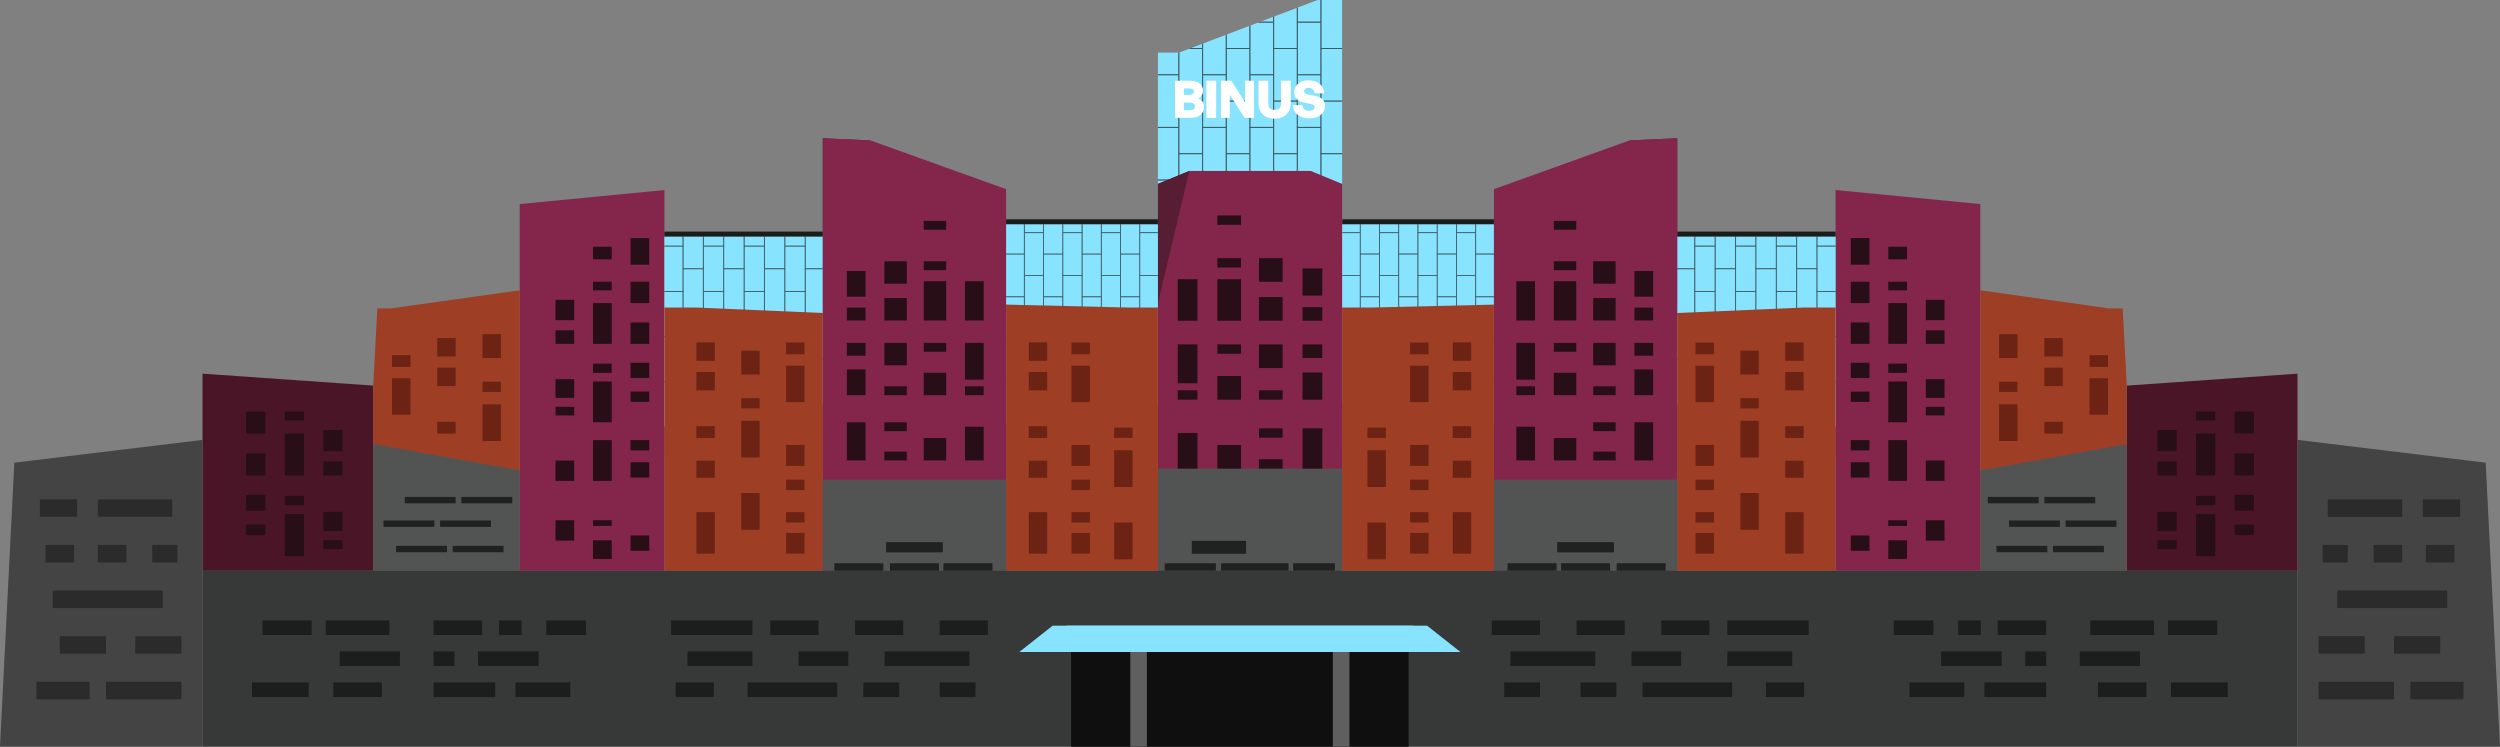 <?xml version="1.0" encoding="UTF-8"?>
<svg id="Layer_2" data-name="Layer 2" xmlns="http://www.w3.org/2000/svg" xmlns:xlink="http://www.w3.org/1999/xlink" viewBox="0 0 1778.3 531.11">
  <rect x="0" y="0" width="1778.3" height="531.11" fill="#808080" stroke="none"/>
  <defs>
    <style>
      .cls-1 {
        fill: none;
      }

      .cls-2 {
        fill: #525454;
      }

      .cls-3 {
        fill: #444445;
      }

      .cls-4 {
        fill: #ba4d37;
      }

      .cls-5 {
        fill: #561d33;
      }

      .cls-6 {
        fill: #84264b;
      }

      .cls-7 {
        fill: #9e3e25;
      }

      .cls-8 {
        fill: #6d2313;
      }

      .cls-9 {
        fill: #270e17;
      }

      .cls-10 {
        fill: #202121;
      }

      .cls-11 {
        stroke-width: .57px;
      }

      .cls-11, .cls-12, .cls-13, .cls-14 {
        fill: #88e3ff;
      }

      .cls-11, .cls-12, .cls-14 {
        stroke: #3c5960;
        stroke-miterlimit: 10;
      }

      .cls-12 {
        stroke-width: .61px;
      }

      .cls-15 {
        clip-path: url(#clippath-1);
      }

      .cls-16 {
        clip-path: url(#clippath-3);
      }

      .cls-17 {
        clip-path: url(#clippath-4);
      }

      .cls-18 {
        clip-path: url(#clippath-2);
      }

      .cls-14 {
        stroke-width: .71px;
      }

      .cls-19 {
        fill: #fff;
      }

      .cls-20 {
        fill: #373838;
      }

      .cls-21 {
        fill: #5e5f5e;
      }

      .cls-22 {
        fill: #191d1b;
      }

      .cls-23 {
        fill: #2a2b2a;
      }

      .cls-24 {
        fill: #4b1528;
      }

      .cls-25 {
        fill: #1c1d1d;
      }

      .cls-26 {
        fill: #0f0f10;
      }

      .cls-27 {
        clip-path: url(#clippath);
      }
    </style>
    <clipPath id="clippath">
      <rect class="cls-1" x="954.66" y="159.5" width="108" height="246.5" transform="translate(2017.31 565.49) rotate(-180)"/>
    </clipPath>
    <clipPath id="clippath-1">
      <rect class="cls-1" x="1193.05" y="168.23" width="112.65" height="237.76" transform="translate(2498.74 574.23) rotate(-180)"/>
    </clipPath>
    <clipPath id="clippath-2">
      <polygon class="cls-1" points="823.64 406 823.64 37.43 838.62 37.43 937.19 0 954.66 0 954.66 406 823.64 406"/>
    </clipPath>
    <clipPath id="clippath-3">
      <rect class="cls-1" x="715.64" y="159.5" width="108" height="246.5"/>
    </clipPath>
    <clipPath id="clippath-4">
      <rect class="cls-1" x="472.61" y="168.23" width="112.65" height="237.76"/>
    </clipPath>
  </defs>
  <g id="Layer_1-2" data-name="Layer 1">
    <g>
      <polygon class="cls-5" points="932.34 121.58 954.66 215.99 954.66 130.8 932.34 121.58"/>
      <polygon class="cls-5" points="1193.05 98.36 1193.05 215.36 1159.22 99.85 1193.05 98.36"/>
      <polygon class="cls-4" points="954.66 218.76 954.66 321.42 975.59 218.76 954.66 218.76"/>
      <polygon class="cls-4" points="1282.95 218.76 1305.69 326 1305.69 218.76 1282.95 218.76"/>
      <g>
        <polygon class="cls-6" points="1305.69 406 1408.63 406 1408.63 145.15 1305.69 135.17 1305.69 406"/>
        <g>
          <g>
            <rect class="cls-9" x="1316.49" y="169.34" width="13.3" height="18.95"/>
            <rect class="cls-9" x="1316.49" y="200.38" width="13.3" height="15.21"/>
            <rect class="cls-9" x="1316.49" y="229.39" width="13.3" height="15.21"/>
            <rect class="cls-9" x="1316.49" y="258.03" width="13.3" height="10.89"/>
            <rect class="cls-9" x="1316.49" y="328.8" width="13.3" height="10.89"/>
            <rect class="cls-9" x="1316.49" y="380.89" width="13.3" height="10.89"/>
            <rect class="cls-9" x="1316.49" y="278.55" width="13.3" height="7.31"/>
            <rect class="cls-9" x="1316.49" y="313.07" width="13.3" height="7.31"/>
          </g>
          <g>
            <rect class="cls-9" x="1369.87" y="213.25" width="13.3" height="14.5"/>
            <rect class="cls-9" x="1369.87" y="234.93" width="13.3" height="9.67"/>
            <rect class="cls-9" x="1369.87" y="269.71" width="13.3" height="13.3"/>
            <rect class="cls-9" x="1369.87" y="289.36" width="13.3" height="6.17"/>
            <rect class="cls-9" x="1369.87" y="327.57" width="13.3" height="14.5"/>
            <rect class="cls-9" x="1369.87" y="370.05" width="13.3" height="14.5"/>
          </g>
          <g>
            <rect class="cls-9" x="1343.18" y="175.5" width="13.3" height="8.97"/>
            <rect class="cls-9" x="1343.18" y="200.38" width="13.3" height="6.16"/>
            <rect class="cls-9" x="1343.18" y="215.59" width="13.3" height="29.01"/>
            <rect class="cls-9" x="1343.18" y="258.65" width="13.3" height="6.6"/>
            <rect class="cls-9" x="1343.18" y="271.35" width="13.3" height="29.01"/>
            <rect class="cls-9" x="1343.18" y="313.07" width="13.3" height="29.01"/>
            <rect class="cls-9" x="1343.18" y="370.05" width="13.3" height="4.06"/>
            <rect class="cls-9" x="1343.18" y="384.31" width="13.3" height="13.3"/>
          </g>
        </g>
      </g>
      <g>
        <polygon class="cls-24" points="1512.82 406 1512.82 274.29 1634.27 265.79 1634.27 406 1512.82 406"/>
        <g>
          <g>
            <rect class="cls-9" x="1589.52" y="292.73" width="13.68" height="15.64" transform="translate(3192.72 601.09) rotate(-180)"/>
            <rect class="cls-9" x="1589.52" y="322.57" width="13.68" height="15.64" transform="translate(3192.72 660.78) rotate(-180)"/>
            <rect class="cls-9" x="1589.52" y="352.03" width="13.68" height="11.2" transform="translate(3192.72 715.26) rotate(-180)"/>
            <rect class="cls-9" x="1589.52" y="373.13" width="13.68" height="7.52" transform="translate(3192.72 753.79) rotate(-180)"/>
          </g>
          <g>
            <rect class="cls-9" x="1534.61" y="305.96" width="13.68" height="14.92" transform="translate(3082.91 626.84) rotate(-180)"/>
            <rect class="cls-9" x="1534.61" y="328.26" width="13.68" height="9.95" transform="translate(3082.91 666.47) rotate(-180)"/>
            <rect class="cls-9" x="1534.61" y="364.04" width="13.68" height="13.68" transform="translate(3082.91 741.77) rotate(-180)"/>
            <rect class="cls-9" x="1534.61" y="384.26" width="13.68" height="6.34" transform="translate(3082.91 774.86) rotate(-180)"/>
          </g>
          <g>
            <rect class="cls-9" x="1562.06" y="292.73" width="13.68" height="6.34" transform="translate(3137.81 591.79) rotate(-180)"/>
            <rect class="cls-9" x="1562.06" y="308.37" width="13.68" height="29.84" transform="translate(3137.81 646.58) rotate(-180)"/>
            <rect class="cls-9" x="1562.06" y="352.67" width="13.68" height="6.79" transform="translate(3137.81 712.13) rotate(-180)"/>
            <rect class="cls-9" x="1562.06" y="365.73" width="13.68" height="29.84" transform="translate(3137.81 761.31) rotate(-180)"/>
          </g>
        </g>
      </g>
      <g>
        <g class="cls-27">
          <g>
            <g>
              <g>
                <rect class="cls-11" x="953.91" y="135.13" width="13.69" height="30.41"/>
                <rect class="cls-11" x="953.91" y="165.54" width="13.69" height="30.41"/>
                <rect class="cls-11" x="953.91" y="195.95" width="13.69" height="30.41"/>
                <rect class="cls-11" x="953.91" y="226.37" width="13.69" height="30.41"/>
                <rect class="cls-11" x="953.91" y="256.78" width="13.69" height="30.41"/>
              </g>
              <g>
                <rect class="cls-11" x="967.6" y="150.33" width="13.69" height="30.41"/>
                <rect class="cls-11" x="967.6" y="180.75" width="13.69" height="30.41"/>
                <rect class="cls-11" x="967.6" y="211.16" width="13.69" height="30.41"/>
                <rect class="cls-11" x="967.6" y="241.57" width="13.69" height="30.41"/>
                <rect class="cls-11" x="967.6" y="271.99" width="13.69" height="30.41"/>
              </g>
            </g>
            <g>
              <g>
                <rect class="cls-11" x="981.28" y="135.13" width="13.69" height="30.41"/>
                <rect class="cls-11" x="981.28" y="165.54" width="13.69" height="30.41"/>
                <rect class="cls-11" x="981.28" y="195.95" width="13.69" height="30.41"/>
                <rect class="cls-11" x="981.28" y="226.37" width="13.69" height="30.41"/>
                <rect class="cls-11" x="981.28" y="256.78" width="13.69" height="30.41"/>
              </g>
              <g>
                <rect class="cls-11" x="994.97" y="150.33" width="13.69" height="30.41"/>
                <rect class="cls-11" x="994.97" y="180.75" width="13.69" height="30.41"/>
                <rect class="cls-11" x="994.97" y="211.16" width="13.69" height="30.41"/>
                <rect class="cls-11" x="994.97" y="241.57" width="13.69" height="30.41"/>
                <rect class="cls-11" x="994.97" y="271.99" width="13.69" height="30.41"/>
              </g>
            </g>
            <g>
              <g>
                <rect class="cls-11" x="1008.66" y="135.13" width="13.69" height="30.41"/>
                <rect class="cls-11" x="1008.66" y="165.54" width="13.69" height="30.41"/>
                <rect class="cls-11" x="1008.66" y="195.95" width="13.69" height="30.41"/>
                <rect class="cls-11" x="1008.66" y="226.37" width="13.69" height="30.41"/>
                <rect class="cls-11" x="1008.66" y="256.78" width="13.69" height="30.41"/>
              </g>
              <g>
                <rect class="cls-11" x="1022.34" y="150.33" width="13.69" height="30.41"/>
                <rect class="cls-11" x="1022.34" y="180.75" width="13.69" height="30.41"/>
                <rect class="cls-11" x="1022.34" y="211.16" width="13.69" height="30.41"/>
                <rect class="cls-11" x="1022.34" y="241.57" width="13.69" height="30.41"/>
                <rect class="cls-11" x="1022.34" y="271.99" width="13.69" height="30.41"/>
              </g>
            </g>
            <g>
              <g>
                <rect class="cls-11" x="1036.03" y="135.13" width="13.69" height="30.41"/>
                <rect class="cls-11" x="1036.03" y="165.54" width="13.69" height="30.41"/>
                <rect class="cls-11" x="1036.03" y="195.95" width="13.69" height="30.41"/>
                <rect class="cls-11" x="1036.03" y="226.37" width="13.69" height="30.41"/>
                <rect class="cls-11" x="1036.03" y="256.78" width="13.69" height="30.41"/>
              </g>
              <g>
                <rect class="cls-11" x="1049.72" y="150.33" width="13.69" height="30.41"/>
                <rect class="cls-11" x="1049.72" y="180.75" width="13.69" height="30.41"/>
                <rect class="cls-11" x="1049.72" y="211.16" width="13.69" height="30.41"/>
                <rect class="cls-11" x="1049.72" y="241.57" width="13.69" height="30.41"/>
                <rect class="cls-11" x="1049.72" y="271.99" width="13.69" height="30.41"/>
              </g>
            </g>
          </g>
        </g>
        <polygon class="cls-7" points="954.66 406 954.66 218.76 975.59 218.76 1062.66 216.66 1062.66 406 954.66 406"/>
        <rect class="cls-22" x="954.66" y="155.99" width="108" height="3.5"/>
        <g>
          <g>
            <rect class="cls-8" x="1033.4" y="243.53" width="13.1" height="13.1"/>
            <rect class="cls-8" x="1033.4" y="264.58" width="13.1" height="13.1"/>
            <rect class="cls-8" x="1033.4" y="303.11" width="13.1" height="8.42"/>
            <rect class="cls-8" x="1033.4" y="327.7" width="13.1" height="12.17"/>
            <rect class="cls-8" x="1033.4" y="364.3" width="13.1" height="29.53"/>
          </g>
          <g>
            <rect class="cls-8" x="1003.04" y="379.07" width="13.1" height="14.76"/>
            <rect class="cls-8" x="1003.04" y="364.3" width="13.1" height="7.38"/>
            <rect class="cls-8" x="1003.04" y="341.22" width="13.1" height="7.38"/>
            <rect class="cls-8" x="1003.04" y="316.47" width="13.1" height="14.92"/>
            <rect class="cls-8" x="1003.04" y="260.11" width="13.1" height="25.94"/>
            <rect class="cls-8" x="1003.04" y="243.66" width="13.1" height="8.35"/>
          </g>
          <g>
            <rect class="cls-8" x="972.68" y="304.2" width="13.1" height="7.29"/>
            <rect class="cls-8" x="972.68" y="320.28" width="13.1" height="26.13"/>
            <rect class="cls-8" x="972.68" y="371.68" width="13.1" height="26.13"/>
          </g>
        </g>
      </g>
      <g>
        <g class="cls-15">
          <g>
            <g>
              <g>
                <rect class="cls-12" x="1191.1" y="126.83" width="14.49" height="32.19"/>
                <rect class="cls-12" x="1191.1" y="159.03" width="14.49" height="32.19"/>
                <rect class="cls-12" x="1191.1" y="191.22" width="14.49" height="32.19"/>
                <rect class="cls-12" x="1191.1" y="223.41" width="14.49" height="32.19"/>
                <rect class="cls-12" x="1191.1" y="255.61" width="14.49" height="32.19"/>
              </g>
              <g>
                <rect class="cls-12" x="1205.59" y="142.93" width="14.49" height="32.19"/>
                <rect class="cls-12" x="1205.59" y="175.12" width="14.49" height="32.19"/>
                <rect class="cls-12" x="1205.59" y="207.32" width="14.49" height="32.19"/>
                <rect class="cls-12" x="1205.59" y="239.51" width="14.49" height="32.19"/>
                <rect class="cls-12" x="1205.59" y="271.7" width="14.49" height="32.19"/>
              </g>
            </g>
            <g>
              <g>
                <rect class="cls-12" x="1220.08" y="126.83" width="14.49" height="32.19"/>
                <rect class="cls-12" x="1220.08" y="159.03" width="14.49" height="32.19"/>
                <rect class="cls-12" x="1220.08" y="191.22" width="14.49" height="32.19"/>
                <rect class="cls-12" x="1220.08" y="223.41" width="14.49" height="32.19"/>
                <rect class="cls-12" x="1220.08" y="255.61" width="14.49" height="32.19"/>
              </g>
              <g>
                <rect class="cls-12" x="1234.57" y="142.93" width="14.49" height="32.19"/>
                <rect class="cls-12" x="1234.57" y="175.12" width="14.49" height="32.19"/>
                <rect class="cls-12" x="1234.57" y="207.32" width="14.49" height="32.19"/>
                <rect class="cls-12" x="1234.57" y="239.51" width="14.49" height="32.19"/>
                <rect class="cls-12" x="1234.57" y="271.7" width="14.49" height="32.19"/>
              </g>
            </g>
            <g>
              <g>
                <rect class="cls-12" x="1249.05" y="126.83" width="14.49" height="32.19"/>
                <rect class="cls-12" x="1249.05" y="159.03" width="14.49" height="32.19"/>
                <rect class="cls-12" x="1249.05" y="191.22" width="14.49" height="32.19"/>
                <rect class="cls-12" x="1249.05" y="223.41" width="14.49" height="32.19"/>
                <rect class="cls-12" x="1249.05" y="255.61" width="14.49" height="32.19"/>
              </g>
              <g>
                <rect class="cls-12" x="1263.54" y="142.93" width="14.49" height="32.19"/>
                <rect class="cls-12" x="1263.54" y="175.12" width="14.49" height="32.19"/>
                <rect class="cls-12" x="1263.54" y="207.32" width="14.49" height="32.19"/>
                <rect class="cls-12" x="1263.54" y="239.51" width="14.49" height="32.19"/>
                <rect class="cls-12" x="1263.54" y="271.7" width="14.49" height="32.19"/>
              </g>
            </g>
            <g>
              <g>
                <rect class="cls-12" x="1278.03" y="126.83" width="14.49" height="32.19"/>
                <rect class="cls-12" x="1278.03" y="159.03" width="14.49" height="32.19"/>
                <rect class="cls-12" x="1278.03" y="191.22" width="14.49" height="32.19"/>
                <rect class="cls-12" x="1278.03" y="223.41" width="14.49" height="32.19"/>
                <rect class="cls-12" x="1278.03" y="255.61" width="14.49" height="32.19"/>
              </g>
              <g>
                <rect class="cls-12" x="1292.51" y="142.93" width="14.49" height="32.19"/>
                <rect class="cls-12" x="1292.51" y="175.12" width="14.49" height="32.19"/>
                <rect class="cls-12" x="1292.51" y="207.32" width="14.49" height="32.19"/>
                <rect class="cls-12" x="1292.51" y="239.51" width="14.49" height="32.19"/>
                <rect class="cls-12" x="1292.51" y="271.7" width="14.49" height="32.19"/>
              </g>
            </g>
          </g>
        </g>
        <polygon class="cls-7" points="1193.05 406 1193.05 222.64 1282.95 218.76 1305.69 218.76 1305.69 406 1193.05 406"/>
        <rect class="cls-22" x="1193.05" y="164.72" width="112.65" height="3.5"/>
        <g>
          <g>
            <rect class="cls-8" x="1269.85" y="243.53" width="13.1" height="13.1"/>
            <rect class="cls-8" x="1269.85" y="264.58" width="13.1" height="13.1"/>
            <rect class="cls-8" x="1269.85" y="303.11" width="13.1" height="8.42"/>
            <rect class="cls-8" x="1269.85" y="327.7" width="13.1" height="12.17"/>
            <rect class="cls-8" x="1269.85" y="364.3" width="13.1" height="29.53"/>
          </g>
          <g>
            <rect class="cls-8" x="1206.07" y="379.07" width="13.1" height="14.76"/>
            <rect class="cls-8" x="1206.07" y="364.3" width="13.1" height="7.38"/>
            <rect class="cls-8" x="1206.07" y="341.22" width="13.1" height="7.38"/>
            <rect class="cls-8" x="1206.07" y="316.47" width="13.1" height="14.92"/>
            <rect class="cls-8" x="1206.07" y="260.11" width="13.1" height="25.94"/>
            <rect class="cls-8" x="1206.07" y="243.66" width="13.1" height="8.35"/>
          </g>
          <g>
            <rect class="cls-8" x="1237.96" y="283.21" width="13.1" height="7.29"/>
            <rect class="cls-8" x="1237.96" y="249.41" width="13.1" height="16.99"/>
            <rect class="cls-8" x="1237.96" y="299.3" width="13.1" height="26.13"/>
            <rect class="cls-8" x="1237.96" y="350.7" width="13.1" height="26.13"/>
          </g>
        </g>
      </g>
      <g>
        <g class="cls-18">
          <g>
            <g>
              <g>
                <rect class="cls-14" x="821.77" y="-21.63" width="16.84" height="37.43"/>
                <rect class="cls-14" x="821.77" y="15.8" width="16.84" height="37.43"/>
                <rect class="cls-14" x="821.77" y="53.23" width="16.84" height="37.43"/>
                <rect class="cls-14" x="821.77" y="90.66" width="16.84" height="37.43"/>
                <rect class="cls-14" x="821.77" y="128.1" width="16.84" height="37.43"/>
              </g>
              <g>
                <rect class="cls-14" x="838.62" y="-2.92" width="16.84" height="37.43"/>
                <rect class="cls-14" x="838.62" y="34.52" width="16.84" height="37.43"/>
                <rect class="cls-14" x="838.62" y="71.95" width="16.84" height="37.43"/>
                <rect class="cls-14" x="838.62" y="109.38" width="16.84" height="37.43"/>
                <rect class="cls-14" x="838.62" y="146.81" width="16.84" height="37.43"/>
              </g>
            </g>
            <g>
              <g>
                <rect class="cls-14" x="855.46" y="-21.63" width="16.84" height="37.43"/>
                <rect class="cls-14" x="855.46" y="15.8" width="16.84" height="37.43"/>
                <rect class="cls-14" x="855.46" y="53.23" width="16.84" height="37.43"/>
                <rect class="cls-14" x="855.46" y="90.66" width="16.84" height="37.43"/>
                <rect class="cls-14" x="855.46" y="128.1" width="16.84" height="37.43"/>
              </g>
              <g>
                <rect class="cls-14" x="872.31" y="-2.92" width="16.84" height="37.43"/>
                <rect class="cls-14" x="872.31" y="34.52" width="16.84" height="37.43"/>
                <rect class="cls-14" x="872.31" y="71.95" width="16.84" height="37.43"/>
                <rect class="cls-14" x="872.31" y="109.38" width="16.84" height="37.43"/>
                <rect class="cls-14" x="872.31" y="146.81" width="16.84" height="37.43"/>
              </g>
            </g>
            <g>
              <g>
                <rect class="cls-14" x="889.15" y="-21.63" width="16.84" height="37.43"/>
                <rect class="cls-14" x="889.15" y="15.8" width="16.84" height="37.43"/>
                <rect class="cls-14" x="889.15" y="53.23" width="16.84" height="37.43"/>
                <rect class="cls-14" x="889.15" y="90.66" width="16.84" height="37.43"/>
                <rect class="cls-14" x="889.15" y="128.1" width="16.84" height="37.43"/>
              </g>
              <g>
                <rect class="cls-14" x="906" y="-2.92" width="16.84" height="37.43"/>
                <rect class="cls-14" x="906" y="34.52" width="16.84" height="37.43"/>
                <rect class="cls-14" x="906" y="71.95" width="16.84" height="37.43"/>
                <rect class="cls-14" x="906" y="109.38" width="16.84" height="37.43"/>
                <rect class="cls-14" x="906" y="146.81" width="16.84" height="37.43"/>
              </g>
            </g>
            <g>
              <g>
                <rect class="cls-14" x="922.84" y="-21.63" width="16.84" height="37.43"/>
                <rect class="cls-14" x="922.84" y="15.8" width="16.84" height="37.43"/>
                <rect class="cls-14" x="922.84" y="53.23" width="16.84" height="37.43"/>
                <rect class="cls-14" x="922.84" y="90.66" width="16.84" height="37.43"/>
                <rect class="cls-14" x="922.84" y="128.1" width="16.84" height="37.43"/>
              </g>
              <g>
                <rect class="cls-14" x="939.68" y="-2.92" width="16.84" height="37.43"/>
                <rect class="cls-14" x="939.68" y="34.52" width="16.84" height="37.43"/>
                <rect class="cls-14" x="939.68" y="71.95" width="16.84" height="37.43"/>
                <rect class="cls-14" x="939.68" y="109.38" width="16.84" height="37.43"/>
                <rect class="cls-14" x="939.68" y="146.81" width="16.84" height="37.43"/>
              </g>
            </g>
          </g>
        </g>
        <g>
          <path class="cls-19" d="M846.72,83.85h-10.92v-26.4h10.59c5.77,0,9.38,2.54,9.38,7.13,0,2.32-1.21,4.12-3.42,5.44,2.68,1.14,4.19,3.09,4.19,5.88,0,4.96-3.68,7.94-9.82,7.94ZM842.09,62.92v4.56h3.75c2.32,0,3.38-.88,3.38-2.32s-1.07-2.24-3.38-2.24h-3.75ZM842.09,72.96v5.41h4.08c2.61,0,3.82-1.03,3.82-2.72s-1.21-2.68-3.82-2.68h-4.08Z"/>
          <path class="cls-19" d="M858.16,83.85v-26.4h6.95v26.4h-6.95Z"/>
          <path class="cls-19" d="M874.78,67.37v16.47h-6.36v-26.4h7.46l9.74,15.26v-15.26h6.36v26.4h-6.69l-10.52-16.47Z"/>
          <path class="cls-19" d="M918.12,73.33c0,6.4-4.01,11.07-11.44,11.07s-11.47-4.67-11.47-11.07v-15.89h6.95v16c0,2.76.99,4.74,4.52,4.74s4.49-1.99,4.49-4.74v-16h6.95v15.89Z"/>
          <path class="cls-19" d="M931.28,84.21c-6.88,0-11.29-3.64-11.77-9.49h7.02c.07,2.5,1.73,4.08,4.6,4.08,2.39,0,3.97-.92,3.97-2.57,0-1.14-1.14-1.99-2.68-2.28l-4.82-.92c-4.23-.81-7.02-3.27-7.02-7.54,0-4.93,4.34-8.38,10.26-8.38,6.29,0,10.81,3.6,11.22,9.3h-7.02c-.18-2.39-1.8-3.93-4.12-3.93-2.06,0-3.31,1.1-3.31,2.54,0,1.18,1.18,1.88,2.58,2.13l5.11.99c4.71.92,7.21,3.24,7.21,7.06,0,5.44-4.34,9.01-11.22,9.01Z"/>
        </g>
        <polygon class="cls-6" points="932.34 121.58 845.97 121.58 823.64 130.8 823.64 406 954.66 406 954.66 130.8 932.34 121.58"/>
        <polygon class="cls-5" points="845.97 121.58 823.64 215.99 823.64 130.8 845.97 121.58"/>
        <rect class="cls-2" x="823.64" y="333.35" width="131.01" height="72.65"/>
        <g>
          <g>
            <rect class="cls-9" x="926.52" y="190.92" width="14.06" height="19.34"/>
            <rect class="cls-9" x="926.52" y="218.47" width="14.06" height="9.67"/>
            <rect class="cls-9" x="926.52" y="244.98" width="14.06" height="9.67"/>
            <rect class="cls-9" x="926.52" y="264.95" width="14.06" height="19.34"/>
            <rect class="cls-9" x="926.52" y="304.67" width="14.06" height="28.68"/>
          </g>
          <g>
            <rect class="cls-9" x="837.72" y="198.61" width="14.06" height="29.53"/>
            <rect class="cls-9" x="837.72" y="244.98" width="14.06" height="27.66"/>
            <rect class="cls-9" x="837.72" y="307.99" width="14.06" height="25.35"/>
            <rect class="cls-9" x="837.72" y="277.63" width="14.06" height="6.65"/>
          </g>
          <g>
            <rect class="cls-9" x="865.93" y="153.27" width="16.84" height="6.65"/>
            <rect class="cls-9" x="865.93" y="183.64" width="16.84" height="6.65"/>
            <rect class="cls-9" x="865.93" y="244.98" width="16.84" height="6.65"/>
            <rect class="cls-9" x="865.93" y="198.61" width="16.84" height="29.53"/>
            <rect class="cls-9" x="865.93" y="267.44" width="16.84" height="16.84"/>
            <rect class="cls-9" x="865.93" y="316.51" width="16.84" height="16.84"/>
          </g>
          <g>
            <rect class="cls-9" x="895.53" y="277.63" width="16.84" height="6.65"/>
            <rect class="cls-9" x="895.53" y="304.67" width="16.84" height="6.65"/>
            <rect class="cls-9" x="895.53" y="326.69" width="16.84" height="6.65"/>
            <rect class="cls-9" x="895.53" y="183.64" width="16.84" height="16.84"/>
            <rect class="cls-9" x="895.53" y="211.29" width="16.84" height="16.84"/>
            <rect class="cls-9" x="895.53" y="244.98" width="16.84" height="16.84"/>
          </g>
        </g>
        <rect class="cls-10" x="828.5" y="400.65" width="36.39" height="5.34"/>
        <rect class="cls-10" x="847.73" y="384.71" width="38.64" height="9.22"/>
        <rect class="cls-10" x="868.56" y="400.65" width="47.97" height="5.34"/>
        <rect class="cls-10" x="919.86" y="400.65" width="29.67" height="5.34"/>
      </g>
      <rect class="cls-10" x="1070.41" y="400.65" width="34.87" height="5.34"/>
      <rect class="cls-10" x="1151.83" y="400.65" width="34.87" height="5.34"/>
      <g>
        <polygon class="cls-6" points="1062.66 406 1062.66 134.54 1159.22 99.85 1193.05 98.36 1193.05 406 1062.66 406"/>
        <rect class="cls-2" x="1062.66" y="341.25" width="130.39" height="64.74"/>
        <g>
          <g>
            <rect class="cls-9" x="1162.61" y="192.75" width="13.31" height="18.3"/>
            <rect class="cls-9" x="1162.61" y="218.82" width="13.31" height="9.15"/>
            <rect class="cls-9" x="1162.61" y="243.91" width="13.31" height="9.15"/>
            <rect class="cls-9" x="1162.61" y="262.8" width="13.31" height="18.3"/>
            <rect class="cls-9" x="1162.61" y="300.38" width="13.31" height="27.14"/>
          </g>
          <g>
            <rect class="cls-9" x="1078.59" y="200.03" width="13.31" height="27.94"/>
            <rect class="cls-9" x="1078.59" y="243.91" width="13.31" height="26.17"/>
            <rect class="cls-9" x="1078.59" y="303.53" width="13.31" height="23.99"/>
            <rect class="cls-9" x="1078.59" y="274.8" width="13.31" height="6.3"/>
          </g>
          <g>
            <rect class="cls-9" x="1105.28" y="157.13" width="15.94" height="6.3"/>
            <rect class="cls-9" x="1105.28" y="185.86" width="15.94" height="6.3"/>
            <rect class="cls-9" x="1105.28" y="243.91" width="15.94" height="6.3"/>
            <rect class="cls-9" x="1105.28" y="200.03" width="15.94" height="27.94"/>
            <rect class="cls-9" x="1105.28" y="265.16" width="15.94" height="15.94"/>
            <rect class="cls-9" x="1105.28" y="311.59" width="15.94" height="15.94"/>
          </g>
          <g>
            <rect class="cls-9" x="1133.29" y="274.8" width="15.94" height="6.3"/>
            <rect class="cls-9" x="1133.29" y="300.38" width="15.94" height="6.3"/>
            <rect class="cls-9" x="1133.29" y="321.23" width="15.94" height="6.3"/>
            <rect class="cls-9" x="1133.29" y="185.86" width="15.94" height="15.94"/>
            <rect class="cls-9" x="1133.29" y="212.03" width="15.94" height="15.94"/>
            <rect class="cls-9" x="1133.29" y="243.91" width="15.94" height="15.94"/>
          </g>
        </g>
        <rect class="cls-10" x="1072.35" y="400.65" width="34.87" height="5.34"/>
        <rect class="cls-10" x="1110.41" y="400.65" width="34.87" height="5.34"/>
        <rect class="cls-10" x="1149.97" y="400.65" width="34.87" height="5.34"/>
        <rect class="cls-10" x="1107.67" y="385.63" width="40.35" height="7.27"/>
      </g>
      <g>
        <polyline class="cls-7" points="1408.63 406 1408.63 206.5 1500.34 219.39 1509.91 219.39 1512.82 274.29 1512.82 406 1408.63 406"/>
        <polygon class="cls-2" points="1408.63 406 1408.63 334.6 1512.82 315.88 1512.82 406 1408.63 406"/>
        <g>
          <g>
            <rect class="cls-8" x="1454.18" y="240.46" width="13.1" height="13.1"/>
            <rect class="cls-8" x="1454.18" y="261.51" width="13.1" height="13.1"/>
            <rect class="cls-8" x="1454.18" y="300.04" width="13.1" height="8.42"/>
          </g>
          <g>
            <rect class="cls-8" x="1486.36" y="269.07" width="13.1" height="25.94"/>
            <rect class="cls-8" x="1486.36" y="252.61" width="13.1" height="8.35"/>
          </g>
          <g>
            <rect class="cls-8" x="1421.99" y="271.5" width="13.1" height="7.29"/>
            <rect class="cls-8" x="1421.99" y="237.7" width="13.1" height="16.99"/>
            <rect class="cls-8" x="1421.99" y="287.58" width="13.1" height="26.13"/>
          </g>
        </g>
        <g>
          <rect class="cls-10" x="1413.93" y="353.46" width="36.19" height="4.56"/>
          <rect class="cls-10" x="1454.18" y="353.46" width="36.19" height="4.56"/>
          <rect class="cls-10" x="1429.06" y="370.22" width="36.19" height="4.56"/>
          <rect class="cls-10" x="1469.3" y="370.22" width="36.19" height="4.56"/>
          <rect class="cls-10" x="1420.12" y="388.25" width="36.19" height="4.56"/>
          <rect class="cls-10" x="1460.36" y="388.25" width="36.19" height="4.56"/>
        </g>
      </g>
      <polygon class="cls-5" points="585.26 98.36 585.26 215.36 619.09 99.85 585.26 98.36"/>
      <polygon class="cls-4" points="495.35 218.76 472.61 326 472.61 218.76 495.35 218.76"/>
      <g>
        <polygon class="cls-6" points="472.61 406 369.67 406 369.67 145.15 472.61 135.17 472.61 406"/>
        <g>
          <g>
            <rect class="cls-9" x="448.51" y="169.34" width="13.3" height="18.95" transform="translate(910.32 357.64) rotate(-180)"/>
            <rect class="cls-9" x="448.51" y="200.38" width="13.3" height="15.21" transform="translate(910.32 415.97) rotate(-180)"/>
            <rect class="cls-9" x="448.51" y="229.39" width="13.3" height="15.21" transform="translate(910.32 473.99) rotate(-180)"/>
            <rect class="cls-9" x="448.51" y="258.03" width="13.3" height="10.89" transform="translate(910.32 526.95) rotate(-180)"/>
            <rect class="cls-9" x="448.51" y="328.8" width="13.3" height="10.89" transform="translate(910.32 668.49) rotate(-180)"/>
            <rect class="cls-9" x="448.51" y="380.89" width="13.3" height="10.89" transform="translate(910.32 772.67) rotate(-180)"/>
            <rect class="cls-9" x="448.51" y="278.55" width="13.3" height="7.31" transform="translate(910.32 564.4) rotate(-180)"/>
            <rect class="cls-9" x="448.51" y="313.07" width="13.3" height="7.31" transform="translate(910.32 633.45) rotate(-180)"/>
          </g>
          <g>
            <rect class="cls-9" x="395.13" y="213.25" width="13.3" height="14.5" transform="translate(803.57 441) rotate(-180)"/>
            <rect class="cls-9" x="395.13" y="234.93" width="13.3" height="9.67" transform="translate(803.57 479.53) rotate(-180)"/>
            <rect class="cls-9" x="395.13" y="269.71" width="13.3" height="13.3" transform="translate(803.57 552.72) rotate(-180)"/>
            <rect class="cls-9" x="395.13" y="289.36" width="13.3" height="6.17" transform="translate(803.57 584.89) rotate(-180)"/>
            <rect class="cls-9" x="395.13" y="327.57" width="13.3" height="14.5" transform="translate(803.57 669.65) rotate(-180)"/>
            <rect class="cls-9" x="395.13" y="370.05" width="13.3" height="14.5" transform="translate(803.57 754.6) rotate(-180)"/>
          </g>
          <g>
            <rect class="cls-9" x="421.82" y="175.5" width="13.3" height="8.97" transform="translate(856.94 359.97) rotate(-180)"/>
            <rect class="cls-9" x="421.82" y="200.38" width="13.3" height="6.16" transform="translate(856.94 406.92) rotate(-180)"/>
            <rect class="cls-9" x="421.82" y="215.59" width="13.3" height="29.01" transform="translate(856.94 460.19) rotate(-180)"/>
            <rect class="cls-9" x="421.82" y="258.65" width="13.3" height="6.6" transform="translate(856.94 523.91) rotate(-180)"/>
            <rect class="cls-9" x="421.82" y="271.35" width="13.3" height="29.01" transform="translate(856.94 571.72) rotate(-180)"/>
            <rect class="cls-9" x="421.82" y="313.07" width="13.3" height="29.01" transform="translate(856.94 655.15) rotate(-180)"/>
            <rect class="cls-9" x="421.82" y="370.05" width="13.3" height="4.06" transform="translate(856.94 744.15) rotate(-180)"/>
            <rect class="cls-9" x="421.82" y="384.31" width="13.3" height="13.3" transform="translate(856.94 781.92) rotate(-180)"/>
          </g>
        </g>
      </g>
      <g>
        <polygon class="cls-24" points="265.48 406 265.48 274.29 144.04 265.79 144.04 406 265.48 406"/>
        <g>
          <g>
            <rect class="cls-9" x="175.1" y="292.73" width="13.68" height="15.64"/>
            <rect class="cls-9" x="175.1" y="322.57" width="13.68" height="15.64"/>
            <rect class="cls-9" x="175.1" y="352.03" width="13.68" height="11.2"/>
            <rect class="cls-9" x="175.1" y="373.13" width="13.68" height="7.52"/>
          </g>
          <g>
            <rect class="cls-9" x="230.01" y="305.96" width="13.68" height="14.92"/>
            <rect class="cls-9" x="230.01" y="328.26" width="13.68" height="9.95"/>
            <rect class="cls-9" x="230.01" y="364.04" width="13.68" height="13.68"/>
            <rect class="cls-9" x="230.01" y="384.26" width="13.68" height="6.34"/>
          </g>
          <g>
            <rect class="cls-9" x="202.55" y="292.73" width="13.68" height="6.34"/>
            <rect class="cls-9" x="202.55" y="308.37" width="13.68" height="29.84"/>
            <rect class="cls-9" x="202.55" y="352.67" width="13.68" height="6.79"/>
            <rect class="cls-9" x="202.55" y="365.73" width="13.68" height="29.84"/>
          </g>
        </g>
      </g>
      <g>
        <g class="cls-16">
          <g>
            <g>
              <g>
                <rect class="cls-11" x="810.7" y="135.13" width="13.69" height="30.41" transform="translate(1635.09 300.67) rotate(-180)"/>
                <rect class="cls-11" x="810.7" y="165.54" width="13.69" height="30.41" transform="translate(1635.09 361.5) rotate(-180)"/>
                <rect class="cls-11" x="810.7" y="195.95" width="13.69" height="30.41" transform="translate(1635.09 422.32) rotate(-180)"/>
                <rect class="cls-11" x="810.7" y="226.37" width="13.69" height="30.41" transform="translate(1635.09 483.15) rotate(-180)"/>
                <rect class="cls-11" x="810.7" y="256.78" width="13.69" height="30.41" transform="translate(1635.09 543.98) rotate(-180)"/>
              </g>
              <g>
                <rect class="cls-11" x="797.02" y="150.33" width="13.69" height="30.41" transform="translate(1607.72 331.08) rotate(-180)"/>
                <rect class="cls-11" x="797.02" y="180.75" width="13.69" height="30.41" transform="translate(1607.72 391.91) rotate(-180)"/>
                <rect class="cls-11" x="797.02" y="211.16" width="13.69" height="30.41" transform="translate(1607.72 452.74) rotate(-180)"/>
                <rect class="cls-11" x="797.02" y="241.57" width="13.69" height="30.41" transform="translate(1607.72 513.56) rotate(-180)"/>
                <rect class="cls-11" x="797.02" y="271.99" width="13.69" height="30.41" transform="translate(1607.72 574.39) rotate(-180)"/>
              </g>
            </g>
            <g>
              <g>
                <rect class="cls-11" x="783.33" y="135.13" width="13.69" height="30.41" transform="translate(1580.35 300.67) rotate(-180)"/>
                <rect class="cls-11" x="783.33" y="165.54" width="13.69" height="30.41" transform="translate(1580.35 361.5) rotate(-180)"/>
                <rect class="cls-11" x="783.33" y="195.95" width="13.69" height="30.41" transform="translate(1580.35 422.32) rotate(-180)"/>
                <rect class="cls-11" x="783.33" y="226.37" width="13.69" height="30.41" transform="translate(1580.35 483.15) rotate(-180)"/>
                <rect class="cls-11" x="783.33" y="256.78" width="13.69" height="30.41" transform="translate(1580.35 543.98) rotate(-180)"/>
              </g>
              <g>
                <rect class="cls-11" x="769.64" y="150.33" width="13.69" height="30.41" transform="translate(1552.98 331.08) rotate(-180)"/>
                <rect class="cls-11" x="769.64" y="180.75" width="13.69" height="30.41" transform="translate(1552.98 391.91) rotate(-180)"/>
                <rect class="cls-11" x="769.64" y="211.16" width="13.69" height="30.41" transform="translate(1552.98 452.74) rotate(-180)"/>
                <rect class="cls-11" x="769.64" y="241.57" width="13.69" height="30.41" transform="translate(1552.98 513.56) rotate(-180)"/>
                <rect class="cls-11" x="769.64" y="271.99" width="13.69" height="30.41" transform="translate(1552.98 574.39) rotate(-180)"/>
              </g>
            </g>
            <g>
              <g>
                <rect class="cls-11" x="755.96" y="135.13" width="13.69" height="30.41" transform="translate(1525.6 300.67) rotate(-180)"/>
                <rect class="cls-11" x="755.96" y="165.54" width="13.69" height="30.41" transform="translate(1525.6 361.5) rotate(-180)"/>
                <rect class="cls-11" x="755.96" y="195.95" width="13.69" height="30.41" transform="translate(1525.6 422.32) rotate(-180)"/>
                <rect class="cls-11" x="755.96" y="226.37" width="13.69" height="30.41" transform="translate(1525.6 483.15) rotate(-180)"/>
                <rect class="cls-11" x="755.96" y="256.78" width="13.69" height="30.41" transform="translate(1525.6 543.98) rotate(-180)"/>
              </g>
              <g>
                <rect class="cls-11" x="742.27" y="150.33" width="13.69" height="30.41" transform="translate(1498.23 331.08) rotate(-180)"/>
                <rect class="cls-11" x="742.27" y="180.75" width="13.69" height="30.41" transform="translate(1498.23 391.91) rotate(-180)"/>
                <rect class="cls-11" x="742.27" y="211.16" width="13.69" height="30.41" transform="translate(1498.23 452.74) rotate(-180)"/>
                <rect class="cls-11" x="742.27" y="241.57" width="13.69" height="30.41" transform="translate(1498.23 513.56) rotate(-180)"/>
                <rect class="cls-11" x="742.27" y="271.99" width="13.69" height="30.41" transform="translate(1498.23 574.39) rotate(-180)"/>
              </g>
            </g>
            <g>
              <g>
                <rect class="cls-11" x="728.59" y="135.13" width="13.69" height="30.41" transform="translate(1470.86 300.67) rotate(-180)"/>
                <rect class="cls-11" x="728.59" y="165.54" width="13.69" height="30.41" transform="translate(1470.86 361.5) rotate(-180)"/>
                <rect class="cls-11" x="728.59" y="195.95" width="13.69" height="30.41" transform="translate(1470.86 422.32) rotate(-180)"/>
                <rect class="cls-11" x="728.59" y="226.37" width="13.69" height="30.41" transform="translate(1470.86 483.15) rotate(-180)"/>
                <rect class="cls-11" x="728.59" y="256.78" width="13.69" height="30.41" transform="translate(1470.86 543.98) rotate(-180)"/>
              </g>
              <g>
                <rect class="cls-11" x="714.9" y="150.33" width="13.69" height="30.41" transform="translate(1443.49 331.08) rotate(-180)"/>
                <rect class="cls-11" x="714.9" y="180.75" width="13.69" height="30.41" transform="translate(1443.49 391.91) rotate(-180)"/>
                <rect class="cls-11" x="714.9" y="211.16" width="13.69" height="30.41" transform="translate(1443.49 452.74) rotate(-180)"/>
                <rect class="cls-11" x="714.9" y="241.57" width="13.69" height="30.41" transform="translate(1443.49 513.56) rotate(-180)"/>
                <rect class="cls-11" x="714.9" y="271.99" width="13.69" height="30.41" transform="translate(1443.49 574.39) rotate(-180)"/>
              </g>
            </g>
          </g>
        </g>
        <polygon class="cls-7" points="823.64 406 823.64 218.76 802.71 218.76 715.64 216.66 715.64 406 823.64 406"/>
        <rect class="cls-22" x="715.64" y="155.99" width="108" height="3.5"/>
        <g>
          <g>
            <rect class="cls-8" x="731.8" y="243.53" width="13.1" height="13.1" transform="translate(1476.69 500.16) rotate(-180)"/>
            <rect class="cls-8" x="731.8" y="264.58" width="13.1" height="13.1" transform="translate(1476.69 542.27) rotate(-180)"/>
            <rect class="cls-8" x="731.8" y="303.11" width="13.1" height="8.42" transform="translate(1476.69 614.64) rotate(-180)"/>
            <rect class="cls-8" x="731.8" y="327.7" width="13.1" height="12.17" transform="translate(1476.69 667.57) rotate(-180)"/>
            <rect class="cls-8" x="731.8" y="364.3" width="13.1" height="29.53" transform="translate(1476.69 758.13) rotate(-180)"/>
          </g>
          <g>
            <rect class="cls-8" x="762.16" y="379.07" width="13.1" height="14.76" transform="translate(1537.42 772.89) rotate(-180)"/>
            <rect class="cls-8" x="762.16" y="364.3" width="13.1" height="7.38" transform="translate(1537.42 735.98) rotate(-180)"/>
            <rect class="cls-8" x="762.16" y="341.22" width="13.1" height="7.38" transform="translate(1537.42 689.82) rotate(-180)"/>
            <rect class="cls-8" x="762.16" y="316.47" width="13.1" height="14.92" transform="translate(1537.42 647.86) rotate(-180)"/>
            <rect class="cls-8" x="762.16" y="260.11" width="13.1" height="25.94" transform="translate(1537.42 546.17) rotate(-180)"/>
            <rect class="cls-8" x="762.16" y="243.66" width="13.1" height="8.35" transform="translate(1537.42 495.66) rotate(-180)"/>
          </g>
          <g>
            <rect class="cls-8" x="792.52" y="304.2" width="13.1" height="7.29" transform="translate(1598.14 615.69) rotate(-180)"/>
            <rect class="cls-8" x="792.52" y="320.28" width="13.1" height="26.13" transform="translate(1598.14 666.7) rotate(-180)"/>
            <rect class="cls-8" x="792.52" y="371.68" width="13.1" height="26.13" transform="translate(1598.14 769.5) rotate(-180)"/>
          </g>
        </g>
      </g>
      <g>
        <g class="cls-17">
          <g>
            <g>
              <g>
                <rect class="cls-12" x="572.71" y="126.83" width="14.49" height="32.19" transform="translate(1159.91 285.86) rotate(-180)"/>
                <rect class="cls-12" x="572.71" y="159.03" width="14.49" height="32.19" transform="translate(1159.91 350.24) rotate(-180)"/>
                <rect class="cls-12" x="572.71" y="191.22" width="14.49" height="32.19" transform="translate(1159.91 414.63) rotate(-180)"/>
                <rect class="cls-12" x="572.71" y="223.41" width="14.49" height="32.19" transform="translate(1159.91 479.02) rotate(-180)"/>
                <rect class="cls-12" x="572.71" y="255.61" width="14.49" height="32.19" transform="translate(1159.91 543.41) rotate(-180)"/>
              </g>
              <g>
                <rect class="cls-12" x="558.22" y="142.93" width="14.49" height="32.19" transform="translate(1130.93 318.05) rotate(-180)"/>
                <rect class="cls-12" x="558.22" y="175.12" width="14.49" height="32.19" transform="translate(1130.93 382.44) rotate(-180)"/>
                <rect class="cls-12" x="558.22" y="207.32" width="14.49" height="32.19" transform="translate(1130.93 446.83) rotate(-180)"/>
                <rect class="cls-12" x="558.22" y="239.51" width="14.49" height="32.19" transform="translate(1130.93 511.21) rotate(-180)"/>
                <rect class="cls-12" x="558.22" y="271.7" width="14.49" height="32.19" transform="translate(1130.93 575.6) rotate(-180)"/>
              </g>
            </g>
            <g>
              <g>
                <rect class="cls-12" x="543.74" y="126.83" width="14.49" height="32.19" transform="translate(1101.96 285.86) rotate(-180)"/>
                <rect class="cls-12" x="543.74" y="159.03" width="14.49" height="32.19" transform="translate(1101.96 350.24) rotate(-180)"/>
                <rect class="cls-12" x="543.74" y="191.22" width="14.49" height="32.19" transform="translate(1101.96 414.63) rotate(-180)"/>
                <rect class="cls-12" x="543.74" y="223.41" width="14.49" height="32.19" transform="translate(1101.96 479.02) rotate(-180)"/>
                <rect class="cls-12" x="543.74" y="255.61" width="14.49" height="32.19" transform="translate(1101.96 543.41) rotate(-180)"/>
              </g>
              <g>
                <rect class="cls-12" x="529.25" y="142.93" width="14.49" height="32.19" transform="translate(1072.98 318.05) rotate(-180)"/>
                <rect class="cls-12" x="529.25" y="175.12" width="14.49" height="32.19" transform="translate(1072.98 382.44) rotate(-180)"/>
                <rect class="cls-12" x="529.25" y="207.32" width="14.49" height="32.19" transform="translate(1072.98 446.83) rotate(-180)"/>
                <rect class="cls-12" x="529.25" y="239.51" width="14.49" height="32.19" transform="translate(1072.98 511.21) rotate(-180)"/>
                <rect class="cls-12" x="529.25" y="271.7" width="14.49" height="32.19" transform="translate(1072.98 575.6) rotate(-180)"/>
              </g>
            </g>
            <g>
              <g>
                <rect class="cls-12" x="514.76" y="126.83" width="14.49" height="32.19" transform="translate(1044.01 285.86) rotate(-180)"/>
                <rect class="cls-12" x="514.76" y="159.03" width="14.49" height="32.19" transform="translate(1044.01 350.24) rotate(-180)"/>
                <rect class="cls-12" x="514.76" y="191.22" width="14.49" height="32.19" transform="translate(1044.01 414.63) rotate(-180)"/>
                <rect class="cls-12" x="514.76" y="223.41" width="14.49" height="32.19" transform="translate(1044.01 479.02) rotate(-180)"/>
                <rect class="cls-12" x="514.76" y="255.61" width="14.49" height="32.19" transform="translate(1044.01 543.41) rotate(-180)"/>
              </g>
              <g>
                <rect class="cls-12" x="500.27" y="142.93" width="14.49" height="32.19" transform="translate(1015.04 318.05) rotate(-180)"/>
                <rect class="cls-12" x="500.27" y="175.12" width="14.49" height="32.19" transform="translate(1015.04 382.44) rotate(-180)"/>
                <rect class="cls-12" x="500.27" y="207.32" width="14.49" height="32.19" transform="translate(1015.04 446.83) rotate(-180)"/>
                <rect class="cls-12" x="500.27" y="239.51" width="14.49" height="32.19" transform="translate(1015.04 511.21) rotate(-180)"/>
                <rect class="cls-12" x="500.27" y="271.7" width="14.49" height="32.19" transform="translate(1015.04 575.6) rotate(-180)"/>
              </g>
            </g>
            <g>
              <g>
                <rect class="cls-12" x="485.79" y="126.83" width="14.49" height="32.19" transform="translate(986.06 285.86) rotate(-180)"/>
                <rect class="cls-12" x="485.79" y="159.03" width="14.49" height="32.19" transform="translate(986.06 350.24) rotate(-180)"/>
                <rect class="cls-12" x="485.79" y="191.22" width="14.49" height="32.19" transform="translate(986.06 414.63) rotate(-180)"/>
                <rect class="cls-12" x="485.79" y="223.41" width="14.49" height="32.19" transform="translate(986.06 479.02) rotate(-180)"/>
                <rect class="cls-12" x="485.79" y="255.61" width="14.49" height="32.19" transform="translate(986.06 543.41) rotate(-180)"/>
              </g>
              <g>
                <rect class="cls-12" x="471.3" y="142.93" width="14.49" height="32.19" transform="translate(957.09 318.05) rotate(-180)"/>
                <rect class="cls-12" x="471.3" y="175.12" width="14.49" height="32.19" transform="translate(957.09 382.44) rotate(-180)"/>
                <rect class="cls-12" x="471.3" y="207.32" width="14.49" height="32.19" transform="translate(957.09 446.83) rotate(-180)"/>
                <rect class="cls-12" x="471.3" y="239.51" width="14.49" height="32.19" transform="translate(957.09 511.21) rotate(-180)"/>
                <rect class="cls-12" x="471.3" y="271.7" width="14.49" height="32.19" transform="translate(957.09 575.6) rotate(-180)"/>
              </g>
            </g>
          </g>
        </g>
        <polygon class="cls-7" points="585.26 406 585.26 222.64 495.35 218.76 472.61 218.76 472.61 406 585.26 406"/>
        <rect class="cls-22" x="472.61" y="164.72" width="112.65" height="3.5"/>
        <g>
          <g>
            <rect class="cls-8" x="495.35" y="243.53" width="13.1" height="13.1" transform="translate(1003.81 500.16) rotate(-180)"/>
            <rect class="cls-8" x="495.35" y="264.58" width="13.1" height="13.1" transform="translate(1003.81 542.27) rotate(-180)"/>
            <rect class="cls-8" x="495.35" y="303.11" width="13.1" height="8.42" transform="translate(1003.81 614.64) rotate(-180)"/>
            <rect class="cls-8" x="495.35" y="327.7" width="13.1" height="12.17" transform="translate(1003.81 667.57) rotate(-180)"/>
            <rect class="cls-8" x="495.35" y="364.3" width="13.1" height="29.53" transform="translate(1003.81 758.13) rotate(-180)"/>
          </g>
          <g>
            <rect class="cls-8" x="559.13" y="379.07" width="13.1" height="14.76" transform="translate(1131.37 772.89) rotate(-180)"/>
            <rect class="cls-8" x="559.13" y="364.3" width="13.1" height="7.38" transform="translate(1131.37 735.98) rotate(-180)"/>
            <rect class="cls-8" x="559.13" y="341.22" width="13.1" height="7.38" transform="translate(1131.37 689.82) rotate(-180)"/>
            <rect class="cls-8" x="559.13" y="316.47" width="13.1" height="14.92" transform="translate(1131.37 647.86) rotate(-180)"/>
            <rect class="cls-8" x="559.13" y="260.11" width="13.1" height="25.94" transform="translate(1131.37 546.17) rotate(-180)"/>
            <rect class="cls-8" x="559.13" y="243.66" width="13.1" height="8.35" transform="translate(1131.37 495.66) rotate(-180)"/>
          </g>
          <g>
            <rect class="cls-8" x="527.24" y="283.21" width="13.1" height="7.29" transform="translate(1067.59 573.72) rotate(-180)"/>
            <rect class="cls-8" x="527.24" y="249.41" width="13.1" height="16.99" transform="translate(1067.59 515.82) rotate(-180)"/>
            <rect class="cls-8" x="527.24" y="299.3" width="13.1" height="26.13" transform="translate(1067.59 624.73) rotate(-180)"/>
            <rect class="cls-8" x="527.24" y="350.7" width="13.1" height="26.13" transform="translate(1067.59 727.53) rotate(-180)"/>
          </g>
        </g>
      </g>
      <rect class="cls-10" x="673.02" y="400.65" width="34.87" height="5.34" transform="translate(1380.91 806.65) rotate(-180)"/>
      <rect class="cls-10" x="591.6" y="400.65" width="34.87" height="5.34" transform="translate(1218.08 806.65) rotate(-180)"/>
      <g>
        <polygon class="cls-6" points="715.64 406 715.64 134.54 619.09 99.85 585.26 98.36 585.26 406 715.64 406"/>
        <rect class="cls-2" x="585.26" y="341.25" width="130.39" height="64.74"/>
        <g>
          <g>
            <rect class="cls-9" x="602.39" y="192.75" width="13.31" height="18.3" transform="translate(1218.08 403.8) rotate(-180)"/>
            <rect class="cls-9" x="602.39" y="218.82" width="13.31" height="9.15" transform="translate(1218.08 446.79) rotate(-180)"/>
            <rect class="cls-9" x="602.39" y="243.91" width="13.31" height="9.15" transform="translate(1218.08 496.97) rotate(-180)"/>
            <rect class="cls-9" x="602.39" y="262.8" width="13.31" height="18.3" transform="translate(1218.08 543.9) rotate(-180)"/>
            <rect class="cls-9" x="602.39" y="300.38" width="13.31" height="27.14" transform="translate(1218.08 627.91) rotate(-180)"/>
          </g>
          <g>
            <rect class="cls-9" x="686.41" y="200.03" width="13.31" height="27.94" transform="translate(1386.12 428) rotate(-180)"/>
            <rect class="cls-9" x="686.41" y="243.91" width="13.31" height="26.17" transform="translate(1386.12 513.99) rotate(-180)"/>
            <rect class="cls-9" x="686.41" y="303.53" width="13.31" height="23.99" transform="translate(1386.12 631.05) rotate(-180)"/>
            <rect class="cls-9" x="686.41" y="274.8" width="13.31" height="6.3" transform="translate(1386.12 555.9) rotate(-180)"/>
          </g>
          <g>
            <rect class="cls-9" x="657.08" y="157.13" width="15.94" height="6.3" transform="translate(1330.11 320.56) rotate(-180)"/>
            <rect class="cls-9" x="657.08" y="185.86" width="15.94" height="6.3" transform="translate(1330.11 378.02) rotate(-180)"/>
            <rect class="cls-9" x="657.08" y="243.91" width="15.94" height="6.3" transform="translate(1330.11 494.12) rotate(-180)"/>
            <rect class="cls-9" x="657.08" y="200.03" width="15.94" height="27.94" transform="translate(1330.11 428) rotate(-180)"/>
            <rect class="cls-9" x="657.08" y="265.16" width="15.94" height="15.94" transform="translate(1330.11 546.26) rotate(-180)"/>
            <rect class="cls-9" x="657.08" y="311.59" width="15.94" height="15.94" transform="translate(1330.11 639.11) rotate(-180)"/>
          </g>
          <g>
            <rect class="cls-9" x="629.08" y="274.8" width="15.94" height="6.3" transform="translate(1274.09 555.9) rotate(-180)"/>
            <rect class="cls-9" x="629.08" y="300.38" width="15.94" height="6.3" transform="translate(1274.09 607.06) rotate(-180)"/>
            <rect class="cls-9" x="629.08" y="321.23" width="15.94" height="6.3" transform="translate(1274.09 648.75) rotate(-180)"/>
            <rect class="cls-9" x="629.08" y="185.86" width="15.94" height="15.94" transform="translate(1274.09 387.66) rotate(-180)"/>
            <rect class="cls-9" x="629.08" y="212.03" width="15.94" height="15.94" transform="translate(1274.09 440) rotate(-180)"/>
            <rect class="cls-9" x="629.08" y="243.91" width="15.94" height="15.94" transform="translate(1274.09 503.76) rotate(-180)"/>
          </g>
        </g>
        <rect class="cls-10" x="671.08" y="400.65" width="34.87" height="5.34" transform="translate(1377.03 806.65) rotate(-180)"/>
        <rect class="cls-10" x="633.02" y="400.65" width="34.87" height="5.34" transform="translate(1300.92 806.65) rotate(-180)"/>
        <rect class="cls-10" x="593.46" y="400.65" width="34.87" height="5.34" transform="translate(1221.79 806.65) rotate(-180)"/>
        <rect class="cls-10" x="630.27" y="385.63" width="40.35" height="7.27" transform="translate(1300.9 778.53) rotate(-180)"/>
      </g>
      <g>
        <polyline class="cls-7" points="369.67 406 369.67 206.5 277.96 219.39 268.39 219.39 265.48 274.29 265.48 406 369.67 406"/>
        <polygon class="cls-2" points="369.67 406 369.67 334.6 265.48 315.88 265.48 406 369.67 406"/>
        <g>
          <g>
            <rect class="cls-8" x="311.02" y="240.46" width="13.1" height="13.1" transform="translate(635.15 494.02) rotate(-180)"/>
            <rect class="cls-8" x="311.02" y="261.51" width="13.1" height="13.1" transform="translate(635.15 536.13) rotate(-180)"/>
            <rect class="cls-8" x="311.02" y="300.04" width="13.1" height="8.42" transform="translate(635.15 608.5) rotate(-180)"/>
          </g>
          <g>
            <rect class="cls-8" x="278.84" y="269.07" width="13.1" height="25.94" transform="translate(570.79 564.08) rotate(-180)"/>
            <rect class="cls-8" x="278.84" y="252.61" width="13.1" height="8.35" transform="translate(570.79 513.57) rotate(-180)"/>
          </g>
          <g>
            <rect class="cls-8" x="343.21" y="271.5" width="13.1" height="7.29" transform="translate(699.51 550.29) rotate(-180)"/>
            <rect class="cls-8" x="343.21" y="237.7" width="13.1" height="16.99" transform="translate(699.51 492.38) rotate(-180)"/>
            <rect class="cls-8" x="343.21" y="287.58" width="13.1" height="26.13" transform="translate(699.51 601.29) rotate(-180)"/>
          </g>
        </g>
        <g>
          <rect class="cls-10" x="328.18" y="353.46" width="36.19" height="4.56" transform="translate(692.55 711.48) rotate(-180)"/>
          <rect class="cls-10" x="287.94" y="353.46" width="36.19" height="4.56" transform="translate(612.06 711.48) rotate(-180)"/>
          <rect class="cls-10" x="313.05" y="370.22" width="36.19" height="4.56" transform="translate(662.29 745) rotate(-180)"/>
          <rect class="cls-10" x="272.81" y="370.22" width="36.19" height="4.56" transform="translate(581.81 745) rotate(-180)"/>
          <rect class="cls-10" x="321.99" y="388.25" width="36.19" height="4.56" transform="translate(680.18 781.06) rotate(-180)"/>
          <rect class="cls-10" x="281.75" y="388.25" width="36.19" height="4.56" transform="translate(599.69 781.06) rotate(-180)"/>
        </g>
      </g>
      <g>
        <rect class="cls-20" x="144.04" y="406" width="1490.23" height="125.12"/>
        <g>
          <rect class="cls-25" x="477.28" y="441.3" width="57.92" height="10.4"/>
          <rect class="cls-25" x="547.91" y="441.3" width="34.29" height="10.4"/>
          <rect class="cls-25" x="608.22" y="441.3" width="34.29" height="10.4"/>
          <rect class="cls-25" x="668.43" y="441.3" width="34.29" height="10.4"/>
          <rect class="cls-25" x="489.03" y="463.35" width="46.17" height="10.4"/>
          <rect class="cls-25" x="568.06" y="463.35" width="35.35" height="10.4"/>
          <rect class="cls-25" x="629.2" y="463.35" width="60.31" height="10.4"/>
          <rect class="cls-25" x="480.61" y="485.41" width="27.14" height="10.4"/>
          <rect class="cls-25" x="531.77" y="485.41" width="63.74" height="10.4"/>
          <rect class="cls-25" x="614.12" y="485.41" width="25.47" height="10.4"/>
          <rect class="cls-25" x="668.43" y="485.41" width="25.47" height="10.4"/>
        </g>
        <g>
          <rect class="cls-25" x="1228.68" y="441.3" width="57.92" height="10.4" transform="translate(2515.28 893) rotate(-180)"/>
          <rect class="cls-25" x="1181.69" y="441.3" width="34.29" height="10.4" transform="translate(2397.66 893) rotate(-180)"/>
          <rect class="cls-25" x="1121.38" y="441.3" width="34.29" height="10.4" transform="translate(2277.05 893) rotate(-180)"/>
          <rect class="cls-25" x="1061.16" y="441.3" width="34.29" height="10.4" transform="translate(2156.61 893) rotate(-180)"/>
          <rect class="cls-25" x="1228.68" y="463.35" width="46.17" height="10.4" transform="translate(2503.53 937.11) rotate(-180)"/>
          <rect class="cls-25" x="1160.47" y="463.35" width="35.35" height="10.4" transform="translate(2356.3 937.11) rotate(-180)"/>
          <rect class="cls-25" x="1074.38" y="463.35" width="60.31" height="10.4" transform="translate(2209.07 937.11) rotate(-180)"/>
          <rect class="cls-25" x="1256.13" y="485.41" width="27.14" height="10.4" transform="translate(2539.41 981.21) rotate(-180)"/>
          <rect class="cls-25" x="1168.38" y="485.41" width="63.74" height="10.4" transform="translate(2400.49 981.21) rotate(-180)"/>
          <rect class="cls-25" x="1124.29" y="485.41" width="25.47" height="10.4" transform="translate(2274.05 981.21) rotate(-180)"/>
          <rect class="cls-25" x="1069.98" y="485.41" width="25.47" height="10.4" transform="translate(2165.43 981.21) rotate(-180)"/>
        </g>
        <g>
          <rect class="cls-25" x="186.75" y="441.3" width="34.94" height="10.4"/>
          <rect class="cls-25" x="231.67" y="441.3" width="45.33" height="10.4"/>
          <rect class="cls-25" x="308.41" y="441.3" width="34.52" height="10.4"/>
          <rect class="cls-25" x="308.41" y="463.35" width="14.87" height="10.4"/>
          <rect class="cls-25" x="308.41" y="485.41" width="43.88" height="10.4"/>
          <rect class="cls-25" x="366.64" y="485.41" width="38.99" height="10.4"/>
          <rect class="cls-25" x="340.02" y="463.35" width="43.15" height="10.4"/>
          <rect class="cls-25" x="354.89" y="441.3" width="16.12" height="10.4"/>
          <rect class="cls-25" x="388.58" y="441.3" width="28.28" height="10.4"/>
          <rect class="cls-25" x="241.65" y="463.35" width="42.84" height="10.4"/>
          <rect class="cls-25" x="237.08" y="485.41" width="34.52" height="10.4"/>
          <rect class="cls-25" x="179.27" y="485.41" width="40.34" height="10.4"/>
        </g>
        <g>
          <rect class="cls-25" x="1542.19" y="441.3" width="34.94" height="10.4" transform="translate(3119.32 893) rotate(-180)"/>
          <rect class="cls-25" x="1486.88" y="441.3" width="45.33" height="10.4" transform="translate(3019.09 893) rotate(-180)"/>
          <rect class="cls-25" x="1420.95" y="441.3" width="34.52" height="10.4" transform="translate(2876.43 893) rotate(-180)"/>
          <rect class="cls-25" x="1440.61" y="463.35" width="14.87" height="10.4" transform="translate(2896.08 937.11) rotate(-180)"/>
          <rect class="cls-25" x="1411.6" y="485.41" width="43.88" height="10.4" transform="translate(2867.07 981.21) rotate(-180)"/>
          <rect class="cls-25" x="1358.26" y="485.41" width="38.99" height="10.4" transform="translate(2755.5 981.21) rotate(-180)"/>
          <rect class="cls-25" x="1380.71" y="463.35" width="43.15" height="10.4" transform="translate(2804.58 937.11) rotate(-180)"/>
          <rect class="cls-25" x="1392.88" y="441.3" width="16.12" height="10.4" transform="translate(2801.88 893) rotate(-180)"/>
          <rect class="cls-25" x="1347.03" y="441.3" width="28.28" height="10.4" transform="translate(2722.33 893) rotate(-180)"/>
          <rect class="cls-25" x="1479.39" y="463.35" width="42.84" height="10.4" transform="translate(3001.62 937.11) rotate(-180)"/>
          <rect class="cls-25" x="1492.28" y="485.41" width="34.52" height="10.4" transform="translate(3019.09 981.21) rotate(-180)"/>
          <rect class="cls-25" x="1544.27" y="485.41" width="40.34" height="10.4" transform="translate(3128.89 981.21) rotate(-180)"/>
        </g>
        <g>
          <rect class="cls-26" x="761.87" y="463.76" width="240.14" height="67.35"/>
          <polygon class="cls-13" points="1038.82 463.76 725.06 463.76 748.77 445.04 1015.11 445.04 1038.82 463.76"/>
          <polygon class="cls-13" points="1026.97 459.81 736.92 459.81 758.83 445.04 1005.05 445.04 1026.97 459.81"/>
          <rect class="cls-21" x="948.08" y="463.76" width="11.81" height="67.35"/>
          <rect class="cls-21" x="804" y="463.76" width="11.81" height="67.35"/>
        </g>
      </g>
      <g>
        <polygon class="cls-3" points="1634.27 531.11 1778.3 531.11 1768.11 329.12 1634.27 312.9 1634.27 531.11"/>
        <rect class="cls-23" x="1649.24" y="484.94" width="53.65" height="12.48"/>
        <rect class="cls-23" x="1649.24" y="452.5" width="32.86" height="12.48"/>
        <rect class="cls-23" x="1702.9" y="452.5" width="32.86" height="12.48"/>
        <rect class="cls-23" x="1662.55" y="420.06" width="78.19" height="12.48"/>
        <rect class="cls-23" x="1652.15" y="387.62" width="17.88" height="12.48"/>
        <rect class="cls-23" x="1688.4" y="387.62" width="20.32" height="12.48"/>
        <rect class="cls-23" x="1655.75" y="355.18" width="52.97" height="12.48"/>
        <rect class="cls-23" x="1723.44" y="355.18" width="26.48" height="12.48"/>
        <rect class="cls-23" x="1725.59" y="387.62" width="20.32" height="12.48"/>
        <rect class="cls-23" x="1714.54" y="484.94" width="37.85" height="12.48"/>
      </g>
      <g>
        <polygon class="cls-3" points="144.04 531.11 0 531.11 10.19 329.12 144.04 312.9 144.04 531.11"/>
        <rect class="cls-23" x="75.41" y="484.94" width="53.65" height="12.48" transform="translate(204.46 982.37) rotate(-180)"/>
        <rect class="cls-23" x="96.2" y="452.5" width="32.86" height="12.48" transform="translate(225.26 917.48) rotate(-180)"/>
        <rect class="cls-23" x="42.55" y="452.5" width="32.86" height="12.48" transform="translate(117.95 917.48) rotate(-180)"/>
        <rect class="cls-23" x="37.56" y="420.06" width="78.19" height="12.48" transform="translate(153.31 852.6) rotate(-180)"/>
        <rect class="cls-23" x="108.26" y="387.62" width="17.88" height="12.48" transform="translate(234.41 787.72) rotate(-180)"/>
        <rect class="cls-23" x="69.58" y="387.62" width="20.32" height="12.48" transform="translate(159.48 787.72) rotate(-180)"/>
        <rect class="cls-23" x="69.58" y="355.18" width="52.97" height="12.48" transform="translate(192.13 722.84) rotate(-180)"/>
        <rect class="cls-23" x="28.38" y="355.18" width="26.48" height="12.48" transform="translate(83.24 722.84) rotate(-180)"/>
        <rect class="cls-23" x="32.39" y="387.62" width="20.32" height="12.48" transform="translate(85.1 787.72) rotate(-180)"/>
        <rect class="cls-23" x="25.91" y="484.94" width="37.85" height="12.48" transform="translate(89.67 982.37) rotate(-180)"/>
      </g>
    </g>
  </g>
</svg>